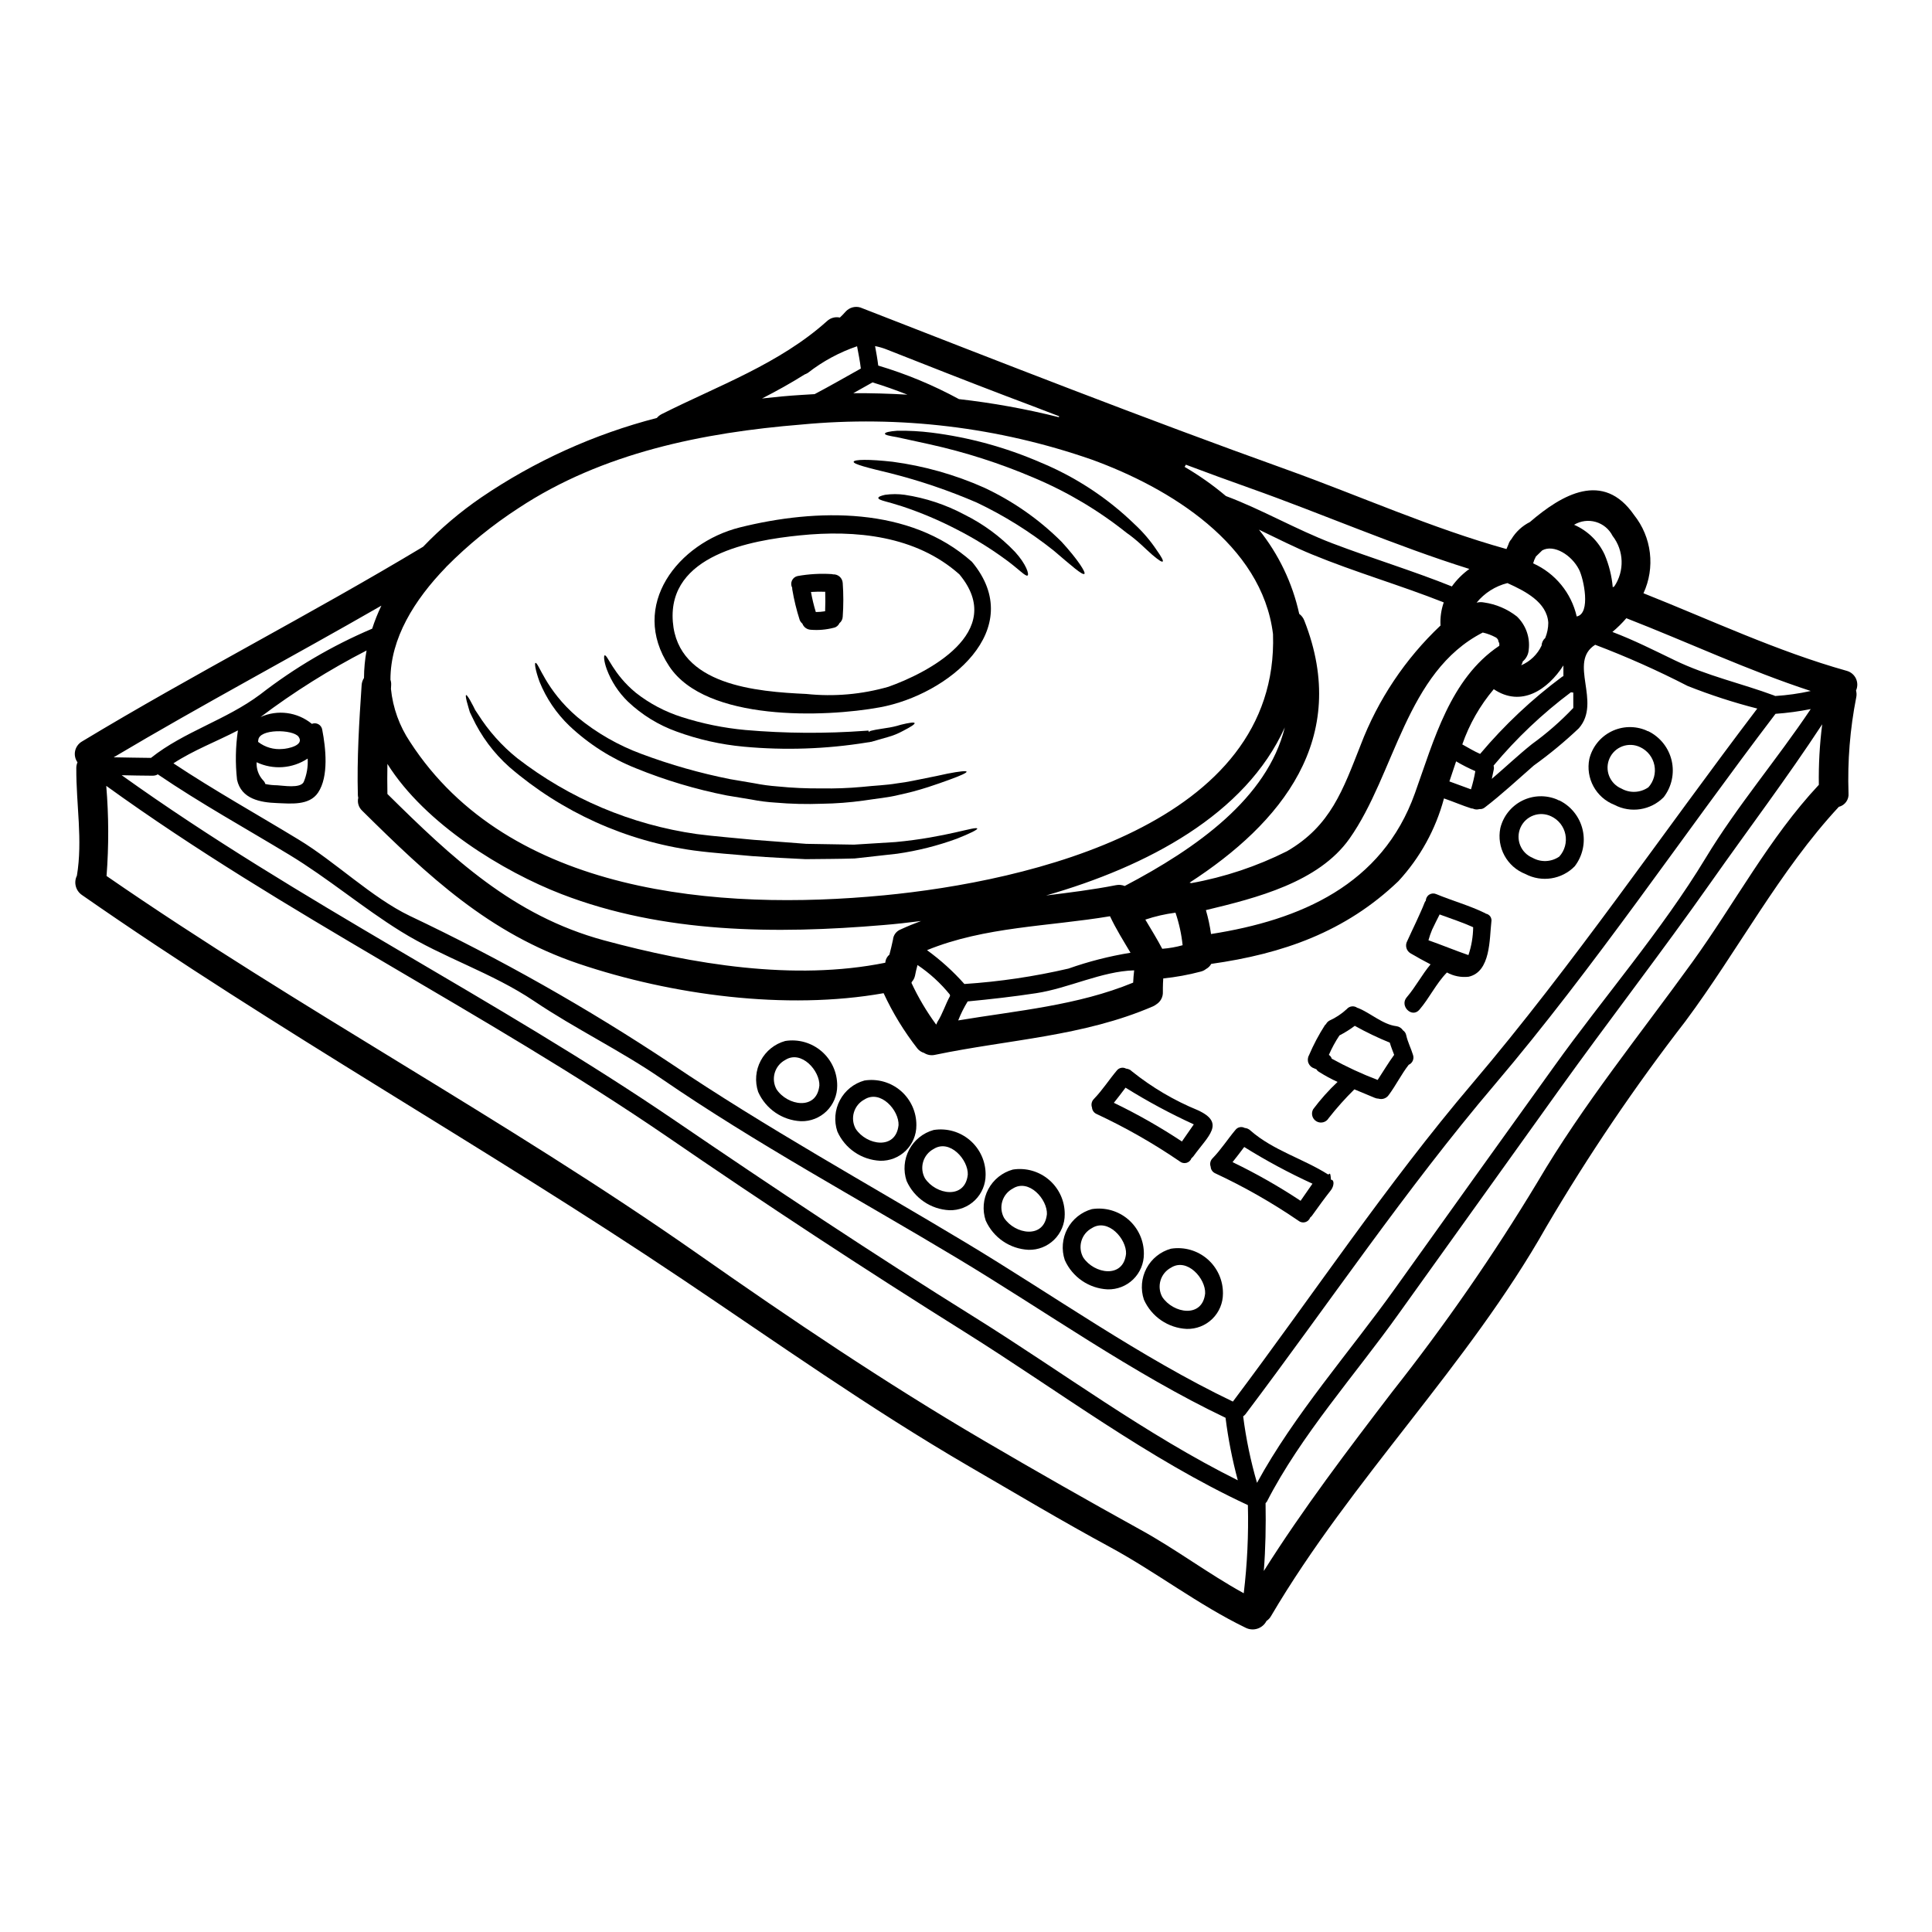 <?xml version="1.0" encoding="UTF-8"?>
<!-- Uploaded to: ICON Repo, www.iconrepo.com, Generator: ICON Repo Mixer Tools -->
<svg fill="#000000" width="800px" height="800px" version="1.1" viewBox="144 144 512 512" xmlns="http://www.w3.org/2000/svg">
 <g>
  <path d="m541.05 313.68c-0.031-0.098-0.078-0.191-0.145-0.27-0.023-0.051-0.078-0.078-0.18-0.234-0.074-0.059-0.148-0.121-0.211-0.188-0.062-0.027-0.125-0.062-0.184-0.102-1.062-0.57-2.203-0.992-3.379-1.258-20.395 10.434-23.254 37.516-35.312 54.605-8.18 11.586-24.668 15.742-38.062 18.957v-0.004c0.609 2.078 1.066 4.195 1.359 6.34 23.648-3.695 45.352-12.988 54.031-37.301 5.035-14.023 9.332-30.383 22.359-39.086 0.031-0.277 0.023-0.562-0.027-0.84 0 0.289-0.328-0.621-0.25-0.621zm92.352 8.098c1.074 0.293 1.961 1.035 2.438 2.039 0.473 1.004 0.484 2.164 0.027 3.176 0.164 0.59 0.184 1.211 0.055 1.809-1.648 8.359-2.336 16.883-2.047 25.402 0.16 1.676-0.934 3.215-2.57 3.617-15.648 16.832-26.867 38.301-40.605 56.758h0.004c-13.461 17.387-25.797 35.617-36.938 54.574-20.762 36.754-51.461 66.664-72.906 103.08-0.293 0.539-0.719 1-1.23 1.34-1.02 1.988-3.438 2.801-5.453 1.832-12.633-6.109-23.777-14.785-36.125-21.473-12.594-6.812-24.902-14.168-37.301-21.363-26.215-15.27-50.777-32.688-75.93-49.57-52.312-35.102-107.39-65.797-159.11-101.82-1.656-1.137-2.227-3.316-1.332-5.117 1.574-9.41-0.211-18.98-0.156-28.418h-0.004c-0.012-0.559 0.094-1.113 0.316-1.625-0.625-0.871-0.852-1.969-0.629-3.016 0.227-1.051 0.883-1.953 1.809-2.496 29.699-17.934 60.688-33.738 90.414-51.617v0.004c4.668-4.871 9.824-9.246 15.391-13.059 14.188-9.652 29.938-16.781 46.551-21.074 0.367-0.438 0.82-0.797 1.34-1.047 14.957-7.527 31.094-13.266 43.754-24.617l-0.004 0.004c0.91-0.859 2.188-1.215 3.41-0.945 0.551-0.523 1.102-1.074 1.598-1.648 0.984-1.035 2.461-1.43 3.828-1.023 37.512 14.625 75.023 29.336 112.93 42.938 19.316 6.945 38.453 15.547 58.301 21.078 0.156-0.418 0.344-0.84 0.523-1.23v-0.004c0.152-0.516 0.422-0.988 0.785-1.387 1.176-1.945 2.875-3.519 4.906-4.535 8.465-7.289 19.426-13.684 27.602-1.863 2.301 2.887 3.75 6.352 4.188 10.016 0.441 3.66-0.145 7.375-1.695 10.719 17.824 7.078 35.441 15.395 53.867 20.562zm-7.391 30.207c-0.082-5.363 0.215-10.727 0.895-16.043-9.281 14.168-19.68 27.918-29.391 41.723-13.188 18.746-27.289 36.941-40.66 55.605-14.074 19.613-28.133 39.238-42.176 58.875-11.453 16.07-25.949 32.242-34.945 49.809-0.105 0.156-0.234 0.262-0.344 0.395 0.105 6.004 0 12.004-0.469 17.984 10.379-16.465 22.332-32.191 34.105-47.582 13.941-17.648 26.758-36.156 38.379-55.414 12.082-20.555 27.133-39.062 41.051-58.328 11.273-15.602 20.371-32.93 33.555-47.023zm-2.148-20.074c-3.082 0.617-6.199 1.039-9.332 1.258-24.773 32.531-47.949 67.086-74.391 98.227-23.594 27.762-44.082 58.223-66.086 87.398v0.004c-0.176 0.207-0.379 0.395-0.602 0.551 0.762 5.957 1.988 11.848 3.668 17.617 9.805-18.012 24.617-34.762 36.492-51.379 14.051-19.68 28.129-39.332 42.234-58.957 13.105-18.297 28.492-35.969 40.148-55.211 8.363-13.832 18.91-26.125 27.867-39.508zm-9.445-3.461c3.18-0.195 6.336-0.641 9.445-1.332-16.594-5.43-32.609-12.953-48.863-19.285v-0.004c-1.129 1.312-2.367 2.531-3.695 3.644 5.688 2.148 11.059 4.875 16.566 7.527 8.574 4.141 17.512 6.055 26.344 9.332 0.051 0.035 0.105 0.078 0.188 0.102zm-4.695 3.328v0.004c-6.289-1.602-12.469-3.609-18.5-6.004-7.949-4.094-16.121-7.738-24.484-10.906-7.289 4.613 1.805 15.125-4.328 22.125-3.754 3.562-7.75 6.863-11.953 9.883-4.301 3.75-8.469 7.656-12.988 11.117v-0.004c-0.398 0.324-0.906 0.477-1.414 0.422-0.574 0.18-1.191 0.133-1.73-0.129-0.145-0.008-0.285-0.027-0.422-0.055-2.465-0.789-4.793-1.805-7.234-2.644-2.188 8.184-6.336 15.715-12.086 21.938-14.051 13.449-30.645 19.242-49.594 21.914v0.004c-0.324 0.574-0.805 1.047-1.387 1.359-0.418 0.332-0.902 0.566-1.418 0.684-3.25 0.863-6.566 1.465-9.91 1.809-0.129 1.812-0.102 3.566-0.102 3.566 0.062 1.332-0.602 2.598-1.734 3.301-0.266 0.207-0.559 0.383-0.863 0.523-18.5 7.996-38.246 8.785-57.75 12.848-1.008 0.242-2.066 0.062-2.938-0.5-0.688-0.199-1.301-0.598-1.754-1.152-3.543-4.535-6.551-9.457-8.969-14.676-25.875 4.586-56.203 0.496-80.816-7.812-23.805-8.051-39.875-23.254-57.359-40.539v-0.004c-0.945-0.871-1.348-2.184-1.047-3.434-0.055-0.223-0.09-0.453-0.105-0.684-0.266-9.723 0.344-19.426 0.996-29.148 0.039-0.684 0.254-1.344 0.629-1.914 0.016-2.445 0.242-4.883 0.68-7.285-9.852 5.07-19.254 10.973-28.102 17.637 4.508-2.039 9.785-1.34 13.605 1.805 0.574-0.234 1.227-0.195 1.762 0.113 0.539 0.309 0.906 0.848 0.992 1.461 0.918 4.746 1.781 12.348-1.102 16.645-2.336 3.488-7.234 2.914-10.852 2.777-4.457-0.156-9.516-1.074-10.629-6.188l0.004 0.004c-0.488-4.352-0.406-8.746 0.234-13.078-5.688 2.965-11.719 5.215-17.094 8.73 10.777 7.156 22.102 13.473 33.137 20.184 9.727 5.871 19.453 15.414 29.492 20.238 23.965 11.367 47.082 24.438 69.176 39.113 25.191 16.988 52.086 31.801 78.117 47.449 23.254 13.973 46.348 30.434 70.848 42.156 21.156-28.129 40.711-57.543 63.414-84.254 26.836-31.594 50.453-66.383 75.562-99.41zm-37.93-32.352-0.004 0.004c2.769-4.098 2.59-9.516-0.445-13.422-0.906-1.797-2.523-3.133-4.457-3.691-1.938-0.559-4.016-0.285-5.738 0.754 3.578 1.551 6.461 4.367 8.098 7.906 1.164 2.754 1.891 5.676 2.148 8.656 0.125-0.078 0.25-0.152 0.379-0.219zm-9.934 7.941c3.801-0.758 1.836-10.035 0.602-12.426-1.992-3.906-6.691-6.762-9.754-5.086-0.574 0.551-1.125 1.102-1.676 1.625l-0.004 0.008c-0.312 0.57-0.559 1.18-0.73 1.809 5.84 2.613 10.117 7.82 11.543 14.059zm-0.918 24.277-0.004-4.102c-0.211-0.012-0.422-0.039-0.629-0.078-7.551 5.652-14.422 12.16-20.469 19.398-0.012 0.016-0.02 0.035-0.023 0.055 0.113 0.363 0.121 0.754 0.023 1.125-0.18 0.789-0.34 1.574-0.496 2.363 3.566-3.043 6.969-6.266 10.629-9.203 3.941-2.844 7.606-6.047 10.949-9.57zm-2.621-8.441v-2.859c-4.144 6.449-11.172 11.195-18.457 6.297l-0.004 0.008c-3.652 4.32-6.481 9.281-8.336 14.629 1.574 0.867 3.094 1.805 4.723 2.516 6.434-7.644 13.738-14.512 21.758-20.469 0.098-0.055 0.195-0.098 0.297-0.133zm-4.816-10.133c0.527-1.277 0.801-2.648 0.809-4.031-0.34-5.457-6.133-8.391-10.824-10.512v-0.004c-3.215 0.805-6.082 2.625-8.176 5.191 0.641-0.164 1.312-0.184 1.965-0.055 3.188 0.453 6.199 1.738 8.73 3.723 2.367 2.285 3.523 5.547 3.121 8.809-0.078 1.203-0.648 2.32-1.574 3.094-0.078 0.363-0.219 0.711-0.422 1.023 2.383-1.02 4.305-2.875 5.406-5.219 0.031-0.777 0.379-1.504 0.965-2.019zm-19.68 40.113c0.492-1.582 0.875-3.191 1.152-4.824-1.75-0.758-3.449-1.621-5.09-2.594-0.602 1.754-1.18 3.543-1.781 5.32 1.906 0.68 3.824 1.414 5.719 2.098zm-5.066-53.77c1.285-1.785 2.852-3.352 4.641-4.637-19.637-6.137-38.824-14.562-58.148-21.418-5.688-2.019-11.348-4.09-16.988-6.211v-0.004c-0.09 0.207-0.203 0.398-0.336 0.578 3.863 2.262 7.527 4.848 10.953 7.734 9.539 3.566 18.586 8.859 28.207 12.531 10.465 3.981 21.289 7.258 31.672 11.426zm-3.016 10.234c-0.098-2.039 0.195-4.078 0.867-6.004-11.508-4.562-23.461-7.996-34.922-12.719-4.664-1.914-9.359-4.297-14.051-6.555v0.004c5.231 6.512 8.879 14.148 10.672 22.309 0.621 0.457 1.094 1.086 1.359 1.809 12.297 31.273-6.16 53.715-30.41 69.414v0.004c0.152 0.031 0.305 0.074 0.449 0.129 8.82-1.594 17.367-4.445 25.375-8.465 11.609-6.738 14.812-16.281 19.504-28.125v-0.004c4.582-12.023 11.824-22.859 21.18-31.691 0-0.035-0.023-0.086-0.023-0.113zm-147.64 71.637c38.379-3.668 104.91-18.82 103.26-69.23-2.91-23.809-27.438-38.793-48.078-46.27-24.656-8.582-50.871-11.746-76.863-9.277-26.109 2.121-52.77 7.477-74.973 22.125-6.938 4.496-13.371 9.723-19.188 15.598-0.051 0.051-0.078 0.102-0.129 0.156-8.312 8.598-14.68 18.793-14.656 29.727h-0.004c0.16 0.473 0.223 0.969 0.188 1.469-0.027 0.344-0.051 0.656-0.051 0.996v-0.004c0.508 5.023 2.246 9.84 5.055 14.031 26.242 40.547 82.078 44.832 125.44 40.676zm95.504 184.94c0.93-7.746 1.297-15.555 1.098-23.355-26.422-12.27-50.227-30.309-74.844-45.746-26.789-16.781-53.211-34.125-79.27-52.039-48.207-32.973-101.09-58.613-148.43-92.824 0.664 7.945 0.691 15.934 0.078 23.883 50.988 35.207 105.86 64.551 156.55 100.06 24.797 17.383 49.777 34.242 75.941 49.57 13.738 8.051 27.57 15.922 41.496 23.617 9.41 5.168 17.984 11.668 27.371 16.832zm-31.539-187.43c19.035-9.988 37.785-23.254 42.418-42.023-10.41 23.086-36.488 36.863-63.258 44.539 6.164-0.758 12.348-1.52 18.5-2.727 0.781-0.16 1.598-0.086 2.34 0.215zm29.965 157.5c-1.461-5.438-2.551-10.977-3.25-16.566-24.645-11.746-47.867-28.34-71.277-42.391-26.008-15.621-53.113-30.25-78.121-47.414-10.98-7.551-22.828-13.215-33.852-20.633-11.168-7.523-24.094-11.48-35.336-18.48-10.145-6.297-19.215-14.023-29.492-20.262-11.641-7.055-23.645-13.684-34.891-21.34v-0.004c-0.094 0.062-0.188 0.117-0.293 0.16h-0.031v0.027c-0.309 0.113-0.637 0.176-0.973 0.18-2.754 0-5.512-0.078-8.266-0.129 46.922 33.602 99.066 59.082 146.73 91.59 26.113 17.797 52.426 35.309 79.27 52.035 23.07 14.395 45.383 31.09 69.785 43.227zm-14.625-141.8c-0.305-2.938-0.938-5.828-1.891-8.625-2.719 0.352-5.394 0.965-7.992 1.836 1.52 2.57 3.094 5.086 4.484 7.734h-0.004c1.828-0.133 3.637-0.449 5.402-0.945zm-13.109 9.91c0.055-1.074 0.133-2.176 0.266-3.25-8.602 0.234-17.434 4.769-26.004 6.055-6.031 0.918-12.059 1.598-18.105 2.176h-0.008c-0.984 1.602-1.824 3.285-2.512 5.035 15.664-2.609 31.59-3.93 46.359-10.012zm-0.703-7.918c-1.891-3.195-3.852-6.297-5.43-9.672-16.25 2.723-33.16 2.723-48.496 8.988 3.617 2.621 6.938 5.629 9.906 8.969 9.289-0.613 18.516-1.977 27.586-4.086 5.34-1.887 10.84-3.289 16.43-4.195zm-18.961-141.92c-0.004-0.09 0.008-0.176 0.027-0.262-4.641-1.781-9.254-3.566-13.895-5.293-10.629-4.039-21.207-8.234-31.801-12.402l0.004-0.004c-0.992-0.387-2.019-0.684-3.066-0.887 0.316 1.703 0.629 3.438 0.84 5.164 7.418 2.211 14.586 5.188 21.391 8.887 8.93 1.008 17.785 2.609 26.5 4.797zm-28.863 153.38c-0.027-0.121-0.043-0.246-0.051-0.371-2.449-3.023-5.34-5.668-8.57-7.836-0.262 0.969-0.496 1.914-0.68 2.91h-0.004c-0.137 0.586-0.426 1.129-0.836 1.574-0.027 0.078-0.051 0.184-0.078 0.266v-0.004c1.801 3.867 3.981 7.543 6.5 10.984 0.047 0 0.09-0.008 0.129-0.023 0.059-0.211 0.137-0.414 0.238-0.609 1.391-2.172 2.121-4.664 3.352-6.891zm-13.129-17.617c1.805-0.84 3.617-1.574 5.453-2.254-3.461 0.445-6.789 0.816-9.988 1.074-28.469 2.414-58.328 2.227-85.301-8.203-15.352-5.926-36.125-18.535-46.137-34.5-0.051 2.648-0.051 5.293 0 7.969 17.09 16.883 33.293 32.242 57.332 38.77 23.543 6.367 50.383 10.852 74.605 5.953 0.027-0.105 0.027-0.207 0.051-0.344h-0.004c0.125-0.707 0.5-1.348 1.051-1.805 0.34-1.285 0.652-2.57 0.918-3.852 0-0.027 0.023-0.055 0.023-0.078v-0.004c0.09-1.215 0.867-2.273 1.996-2.727zm1.836-141.74c-3.066-1.203-6.137-2.305-9.254-3.25-1.703 0.945-3.383 1.891-5.086 2.859 4.586-0.027 9.398 0.102 14.34 0.391zm-12.348-6.918c-0.234-1.992-0.629-3.961-0.996-5.902v-0.004c-4.707 1.605-9.109 3.988-13.027 7.047-0.273 0.172-0.566 0.312-0.867 0.422-3.672 2.305-7.445 4.406-11.301 6.367 3.488-0.395 6.977-0.73 10.484-0.941 1.129-0.078 2.281-0.133 3.465-0.211 4.113-2.168 8.152-4.5 12.242-6.781zm-129.5 68.941c0.676-2.09 1.492-4.133 2.441-6.109-23.578 13.555-47.59 26.297-70.949 40.191 3.301 0.051 6.582 0.129 9.883 0.156 8.809-7.004 19.871-10.016 28.941-16.809h0.004c9.094-7.066 19.07-12.926 29.672-17.43zm-18.148 40.633c0.824-1.961 1.184-4.09 1.051-6.215-4.027 2.676-9.16 3.047-13.527 0.973-0.102 1.754 0.512 3.477 1.703 4.769 0.293 0.27 0.5 0.613 0.602 0.996 1.027 0.223 2.074 0.336 3.121 0.34 1.512 0.055 6.133 0.922 7.051-0.863zm-5.609-8.758c1.285-0.051 5.902-0.918 4.246-3.25-1.469-1.992-10.594-2.176-10.672 0.973 0 0.078-0.051 0.102-0.051 0.18 0 0.078 0.027 0.156 0.027 0.234l0.004 0.004c1.832 1.418 4.137 2.082 6.445 1.859z"/>
  <path d="m580.87 337.81c3.102 1.539 5.356 4.387 6.137 7.762s0.012 6.926-2.098 9.672c-3.43 3.504-8.754 4.332-13.086 2.043-4.871-1.906-7.668-7.035-6.633-12.164 0.777-3.156 2.898-5.812 5.805-7.266 2.91-1.453 6.309-1.559 9.301-0.281 0.062 0.051 0.133 0.098 0.207 0.129 0.129 0.035 0.234 0.035 0.367 0.105zm-0.051 14.863c1.438-1.59 2.039-3.769 1.613-5.875-0.422-2.106-1.82-3.883-3.766-4.793-1.461-0.707-3.148-0.793-4.68-0.238-1.527 0.555-2.766 1.703-3.434 3.188-0.672 1.48-0.711 3.168-0.117 4.684 0.598 1.512 1.777 2.723 3.277 3.352 2.234 1.258 4.996 1.129 7.106-0.336z"/>
  <path d="m557.28 356.14c3.106 1.539 5.356 4.387 6.137 7.762s0.012 6.922-2.098 9.668c-3.43 3.504-8.75 4.336-13.082 2.047-4.871-1.906-7.668-7.035-6.633-12.164 0.773-3.156 2.894-5.816 5.801-7.269s6.309-1.555 9.297-0.281c0.062 0.055 0.137 0.098 0.211 0.133 0.137 0.055 0.238 0.055 0.367 0.105zm-0.051 14.863v-0.004c1.438-1.59 2.039-3.769 1.613-5.875-0.422-2.102-1.82-3.879-3.762-4.789-1.465-0.707-3.152-0.797-4.68-0.242-1.531 0.555-2.769 1.707-3.438 3.188-0.668 1.48-0.711 3.172-0.117 4.684 0.598 1.516 1.777 2.723 3.277 3.352 2.234 1.266 4.992 1.145 7.106-0.316z"/>
  <path d="m537.76 386.13c0.484 0.082 0.914 0.359 1.191 0.766 0.273 0.406 0.375 0.906 0.277 1.387-0.523 4.535-0.156 13.266-6.031 14.562-1.984 0.227-3.988-0.168-5.742-1.129-2.883 2.938-4.641 6.789-7.312 9.883-1.992 2.305-5.32-1.047-3.328-3.328 2.336-2.723 3.988-5.953 6.297-8.703-1.812-0.945-3.594-1.914-5.32-2.938-1.109-0.668-1.492-2.09-0.867-3.223 0.812-1.754 1.625-3.543 2.465-5.293 0.707-1.602 1.496-3.199 2.121-4.852v-0.004c0.082-0.207 0.199-0.402 0.34-0.574 0.023-0.656 0.371-1.262 0.93-1.609 0.555-0.348 1.25-0.395 1.852-0.121 4.297 1.781 8.809 3.016 12.988 5.062 0.055 0.027 0.102 0.066 0.141 0.113zm-4.613 10.984c0.805-2.383 1.227-4.879 1.258-7.391-2.883-1.312-5.902-2.281-8.887-3.383-0.68 1.336-1.363 2.699-1.992 4.035-0.387 0.914-0.711 1.852-0.969 2.805 3.582 1.262 7.039 2.703 10.605 3.934z"/>
  <path d="m518.47 423.59c0.344 1.035-0.156 2.16-1.152 2.594-1.969 2.543-3.41 5.481-5.32 8.051h-0.004c-0.602 0.848-1.68 1.215-2.676 0.918-0.359-0.008-0.719-0.086-1.047-0.238-1.781-0.758-3.566-1.496-5.348-2.227-2.43 2.394-4.707 4.945-6.812 7.629-0.66 1.129-2.109 1.508-3.238 0.852-1.129-0.66-1.512-2.109-0.852-3.238 1.938-2.582 4.094-4.996 6.445-7.211-1.703-0.773-3.348-1.668-4.926-2.672-0.285-0.164-0.52-0.398-0.684-0.68-0.184-0.078-0.367-0.156-0.578-0.234v-0.004c-0.691-0.211-1.25-0.727-1.52-1.398s-0.223-1.43 0.133-2.062c1.184-2.789 2.606-5.473 4.246-8.02 0.078-0.086 0.168-0.164 0.262-0.238 0.207-0.398 0.527-0.727 0.918-0.941 1.688-0.766 3.238-1.797 4.598-3.055 0.707-0.828 1.93-0.965 2.801-0.316 0.051 0.027 0.105 0 0.156 0.027 3.356 1.336 6.555 4.375 10.172 4.82 0.723 0.09 1.367 0.496 1.762 1.105 0.453 0.301 0.762 0.773 0.859 1.309 0.395 1.797 1.262 3.449 1.805 5.231zm-5.008-0.051c-0.395-1.078-0.84-2.125-1.152-3.227-3.184-1.293-6.281-2.781-9.281-4.457-1.277 0.965-2.637 1.812-4.062 2.543-1.086 1.637-2.023 3.363-2.805 5.164 0.371 0.223 0.641 0.578 0.758 0.996 3.922 2.16 7.984 4.043 12.168 5.637 1.473-2.227 2.809-4.508 4.383-6.656z"/>
  <path d="m496.72 456.64c0.996 0 0.789 1.73 0 2.754-1.836 2.332-3.301 4.375-5.035 6.789v0.004c-0.137 0.176-0.297 0.332-0.473 0.473-0.215 0.598-0.707 1.059-1.324 1.23-0.613 0.172-1.273 0.031-1.77-0.371-7.008-4.793-14.398-9.004-22.098-12.594-0.684-0.312-1.141-0.98-1.18-1.73-0.293-0.789-0.086-1.68 0.523-2.258 2.254-2.332 3.988-5.059 6.059-7.523v0.004c0.578-0.742 1.609-0.953 2.438-0.5 0.594 0.047 1.152 0.309 1.574 0.734 5.977 5.215 13.867 7.391 20.469 11.559 0.395 0.227 0.629-1.191 0.816 1.43zm-8.051 5.586c1.051-1.52 2.098-3.043 3.148-4.535-6.231-2.852-12.27-6.098-18.086-9.727-1.023 1.34-2.019 2.699-3.094 4.012 6.238 3.004 12.262 6.43 18.031 10.25z"/>
  <path d="m454.32 474.92c3.461-0.551 6.988 0.449 9.645 2.738 2.652 2.289 4.164 5.629 4.129 9.137 0.012 2.527-1.004 4.949-2.812 6.719-1.809 1.766-4.254 2.727-6.781 2.664-4.945-0.238-9.336-3.238-11.352-7.758-0.922-2.742-0.672-5.738 0.684-8.293 1.355-2.551 3.703-4.438 6.488-5.207zm9.055 11.875c0.184-3.988-4.797-9.57-9.055-6.844v-0.004c-1.344 0.719-2.34 1.941-2.773 3.402-0.434 1.457-0.266 3.027 0.465 4.359 2.902 4.391 10.637 5.688 11.359-0.914z"/>
  <path d="m461.44 438.22c7.418 3.41 2.727 6.789-1.203 12.246l-0.004-0.004c-0.137 0.176-0.297 0.332-0.473 0.469-0.215 0.602-0.707 1.062-1.32 1.234-0.617 0.172-1.277 0.035-1.773-0.367-7.008-4.793-14.398-9.004-22.094-12.594-0.68-0.309-1.133-0.965-1.184-1.707-0.293-0.797-0.086-1.691 0.523-2.281 2.254-2.332 3.984-5.059 6.059-7.523 0.578-0.738 1.613-0.953 2.438-0.5 0.594 0.051 1.152 0.312 1.574 0.738 5.297 4.246 11.176 7.711 17.457 10.289zm-4.219 8.285c1.047-1.52 2.098-3.043 3.148-4.535h-0.004c-6.231-2.852-12.27-6.102-18.086-9.727-1.023 1.336-2.019 2.699-3.094 4.012 6.238 3.004 12.262 6.43 18.031 10.25z"/>
  <path d="m450.55 289.82c1.23 1.727 1.812 2.777 1.574 2.988-0.234 0.207-1.23-0.473-2.828-1.836-1.598-1.363-3.75-3.695-6.738-5.766-7.508-5.988-15.809-10.914-24.668-14.629-8.879-3.793-18.098-6.75-27.527-8.832-3.641-0.789-6.606-1.445-8.66-1.891-2.016-0.34-3.195-0.574-3.195-0.918s1.152-0.629 3.328-0.789v0.004c3.027-0.043 6.051 0.125 9.055 0.5 9.918 1.246 19.609 3.894 28.781 7.871 9.312 3.84 17.812 9.418 25.035 16.438 2.215 2.047 4.176 4.348 5.844 6.859z"/>
  <path d="m433.36 464.43c3.461-0.547 6.992 0.457 9.645 2.746 2.656 2.289 4.168 5.629 4.133 9.133 0.008 2.531-1.008 4.953-2.816 6.723-1.805 1.766-4.254 2.727-6.781 2.664-4.949-0.234-9.344-3.238-11.363-7.766-0.918-2.742-0.668-5.738 0.691-8.293 1.359-2.551 3.707-4.434 6.492-5.207zm9.055 11.879c0.184-3.988-4.797-9.57-9.055-6.844-1.344 0.715-2.344 1.941-2.773 3.398-0.434 1.461-0.266 3.031 0.469 4.363 2.883 4.379 10.613 5.688 11.352-0.918z"/>
  <path d="m425.34 287.59c4.352 4.769 6.477 8.152 6.031 8.492-0.5 0.445-3.438-2.176-8.152-6.188-6.277-4.992-13.105-9.254-20.348-12.699-7.383-3.188-15.008-5.781-22.805-7.758-6.109-1.469-9.961-2.441-9.84-3.066 0.121-0.625 4.012-0.707 10.328 0 8.34 1.113 16.477 3.41 24.168 6.824 7.66 3.559 14.637 8.43 20.617 14.395z"/>
  <path d="m412.39 453.95c3.461-0.551 6.988 0.453 9.641 2.742 2.656 2.289 4.168 5.629 4.133 9.133 0.012 2.527-1.004 4.953-2.812 6.723-1.809 1.77-4.254 2.731-6.781 2.664-4.945-0.234-9.336-3.238-11.352-7.762-0.922-2.738-0.672-5.738 0.684-8.293 1.355-2.551 3.699-4.434 6.488-5.207zm9.055 11.875c0.18-3.984-4.797-9.57-9.055-6.84-1.344 0.715-2.344 1.938-2.777 3.398-0.434 1.457-0.266 3.031 0.469 4.363 2.883 4.375 10.617 5.68 11.352-0.922z"/>
  <path d="m413.02 290.29c2.938 3.223 3.801 5.977 3.273 6.238-0.527 0.266-2.199-1.574-5.398-3.961v0.004c-4.211-3.121-8.676-5.887-13.344-8.266-4.648-2.414-9.477-4.457-14.445-6.109-1.938-0.629-3.383-1.02-4.535-1.336-1.152-0.316-1.805-0.578-1.805-0.895s0.652-0.574 1.805-0.84v0.004c1.723-0.242 3.469-0.242 5.191 0 5.531 0.836 10.875 2.609 15.809 5.242 5.027 2.492 9.582 5.852 13.449 9.918z"/>
  <path d="m391.42 443.46c3.461-0.555 6.992 0.449 9.645 2.738 2.656 2.289 4.168 5.629 4.133 9.137 0.008 2.527-1.004 4.953-2.812 6.723-1.809 1.766-4.254 2.731-6.781 2.664-4.945-0.238-9.332-3.238-11.348-7.762-0.922-2.738-0.676-5.738 0.68-8.289 1.355-2.555 3.699-4.438 6.484-5.211zm9.055 11.875c0.18-3.984-4.797-9.57-9.055-6.84v-0.004c-1.344 0.719-2.344 1.941-2.777 3.398s-0.262 3.027 0.473 4.363c2.879 4.379 10.613 5.691 11.352-0.918z"/>
  <path d="m402.98 363.59c0.105 0.262-1.812 1.254-5.398 2.672-5.125 1.875-10.434 3.211-15.836 3.984-3.461 0.371-7.234 0.789-11.273 1.258-4.062 0.129-8.387 0.129-12.988 0.184-4.535-0.234-9.332-0.449-14.234-0.816-4.93-0.473-9.883-0.758-15.258-1.469l0.004 0.004c-18.121-2.496-35.137-10.18-48.996-22.121-4.172-3.707-7.535-8.23-9.883-13.293-0.207-0.445-0.422-0.867-0.602-1.254-0.105-0.422-0.234-0.789-0.344-1.156-0.184-0.703-0.367-1.312-0.496-1.777-0.234-1-0.293-1.547-0.156-1.602 0.133-0.055 0.469 0.371 0.996 1.258 0.234 0.445 0.523 0.996 0.891 1.652l0.523 1.047c0.234 0.367 0.473 0.73 0.734 1.102v-0.004c2.801 4.438 6.316 8.383 10.406 11.668 13.844 10.707 30.23 17.637 47.555 20.105 4.953 0.652 10.145 1.023 14.992 1.52 4.875 0.367 9.57 0.734 14.023 1.074 4.461 0.055 8.707 0.133 12.664 0.211 3.961-0.266 7.629-0.473 11.02-0.684 13.48-1.254 21.395-4.324 21.656-3.562z"/>
  <path d="m401.57 292.88c14.891 17.855-6.266 35.258-24.43 38.574-14.422 2.648-46.051 3.824-55.785-10.879-10.723-16.176 2.387-32.715 18.715-36.805 20.332-5.07 45.051-5.57 61.5 9.109zm-22.109 33.117c9.934-3.516 31.613-14.367 18.793-29.781-11.531-10.277-27.523-11.852-42.363-10.328-12.898 1.312-34.973 5.164-33.582 22.883 1.312 16.883 22.23 18.535 35.445 19.137v0.004c7.289 0.762 14.66 0.113 21.707-1.914z"/>
  <path d="m400.15 348.51c0.078 0.289-1.574 1.047-4.617 2.148-1.52 0.551-3.406 1.23-5.609 1.941-2.516 0.812-5.07 1.496-7.656 2.043-2.777 0.707-6.082 1-9.445 1.523-3.641 0.504-7.309 0.785-10.984 0.836-4.106 0.156-8.215 0.055-12.309-0.301-2.141-0.125-4.269-0.398-6.371-0.812-2.148-0.344-4.328-0.707-6.527-1.078-8.27-1.629-16.367-4.051-24.172-7.234-6.508-2.602-12.465-6.406-17.562-11.219-3.438-3.293-6.137-7.277-7.918-11.691-1.125-3.094-1.336-4.875-1.098-4.981 0.812-0.371 2.594 7.086 11.141 14.367h-0.004c5.078 4.18 10.82 7.477 16.988 9.75 7.652 2.863 15.527 5.102 23.543 6.691 2.148 0.371 4.246 0.707 6.344 1.078 2.051 0.41 4.125 0.688 6.211 0.84 3.875 0.391 7.769 0.562 11.668 0.523 3.559 0.059 7.121-0.07 10.668-0.395 3.352-0.367 6.422-0.445 9.305-0.945 2.91-0.34 5.32-0.945 7.551-1.363 2.227-0.418 4.195-0.867 5.769-1.203 3.195-0.625 5.008-0.809 5.086-0.52z"/>
  <path d="m373.07 430.35c3.465-0.551 6.992 0.453 9.648 2.738 2.652 2.289 4.164 5.633 4.129 9.137 0.012 2.531-1.004 4.953-2.809 6.723-1.809 1.77-4.254 2.731-6.781 2.668-4.949-0.238-9.34-3.242-11.352-7.762-0.922-2.742-0.676-5.738 0.68-8.293s3.699-4.438 6.484-5.211zm9.055 11.875c0.184-3.984-4.793-9.57-9.055-6.84-1.34 0.715-2.34 1.938-2.773 3.398-0.434 1.457-0.266 3.027 0.469 4.359 2.867 4.383 10.617 5.691 11.348-0.918z"/>
  <path d="m386.38 335.61c0.129 0.289-0.945 0.996-3.094 2.098-1.27 0.695-2.613 1.242-4.008 1.625-0.789 0.234-1.625 0.473-2.543 0.73-0.445 0.133-0.891 0.266-1.363 0.395l-0.371 0.105-0.102 0.027-0.234 0.023-0.184 0.055-0.758 0.102-0.004 0.004c-10.789 1.742-21.758 2.113-32.637 1.102-6.082-0.562-12.066-1.91-17.801-4.012-4.793-1.723-9.176-4.422-12.871-7.93-2.481-2.406-4.398-5.336-5.613-8.574-0.812-2.281-0.789-3.566-0.574-3.672 0.758-0.316 2.199 4.902 8.285 9.91 3.637 2.856 7.758 5.031 12.164 6.426 5.477 1.758 11.125 2.906 16.852 3.434 10.598 0.918 21.25 0.984 31.855 0.207l0.758-0.051 0.156 0.445 0.051-0.18 0.367-0.184c0.473-0.105 0.945-0.234 1.418-0.316 0.918-0.129 1.781-0.316 2.594-0.422 1.363-0.18 2.703-0.477 4.012-0.891 2.176-0.535 3.516-0.719 3.644-0.457z"/>
  <path d="m367.33 298.49c0.211 2.977 0.211 5.965 0 8.938-0.023 0.684-0.352 1.316-0.887 1.734-0.27 0.625-0.828 1.074-1.496 1.203-1.984 0.516-4.039 0.695-6.082 0.527-1-0.043-1.879-0.684-2.227-1.625-0.316-0.262-0.559-0.594-0.711-0.973-0.848-2.648-1.508-5.356-1.969-8.102-0.02-0.145-0.027-0.293-0.023-0.441-0.316-0.594-0.336-1.301-0.055-1.91 0.285-0.609 0.84-1.047 1.496-1.184 2.949-0.527 5.949-0.703 8.941-0.523 0.148 0.008 0.297 0.031 0.441 0.078 1.34-0.078 2.488 0.941 2.57 2.277zm-4.664 7.5c0.074-1.727 0.074-3.461 0.023-5.164-1.258-0.051-2.516-0.031-3.773 0.051 0.324 1.797 0.75 3.574 1.285 5.32 0.824-0.004 1.648-0.074 2.461-0.207z"/>
  <path d="m352.09 419.87c3.461-0.551 6.988 0.453 9.645 2.742 2.652 2.285 4.164 5.629 4.133 9.133 0.008 2.527-1.008 4.953-2.816 6.723-1.809 1.766-4.254 2.731-6.781 2.664-4.945-0.234-9.336-3.238-11.348-7.762-0.922-2.738-0.676-5.738 0.68-8.289 1.355-2.555 3.703-4.438 6.488-5.211zm9.055 11.875c0.184-3.984-4.797-9.57-9.055-6.84-1.34 0.715-2.34 1.938-2.773 3.398-0.434 1.457-0.266 3.027 0.465 4.359 2.887 4.379 10.621 5.691 11.352-0.918z"/>
 </g>
</svg>